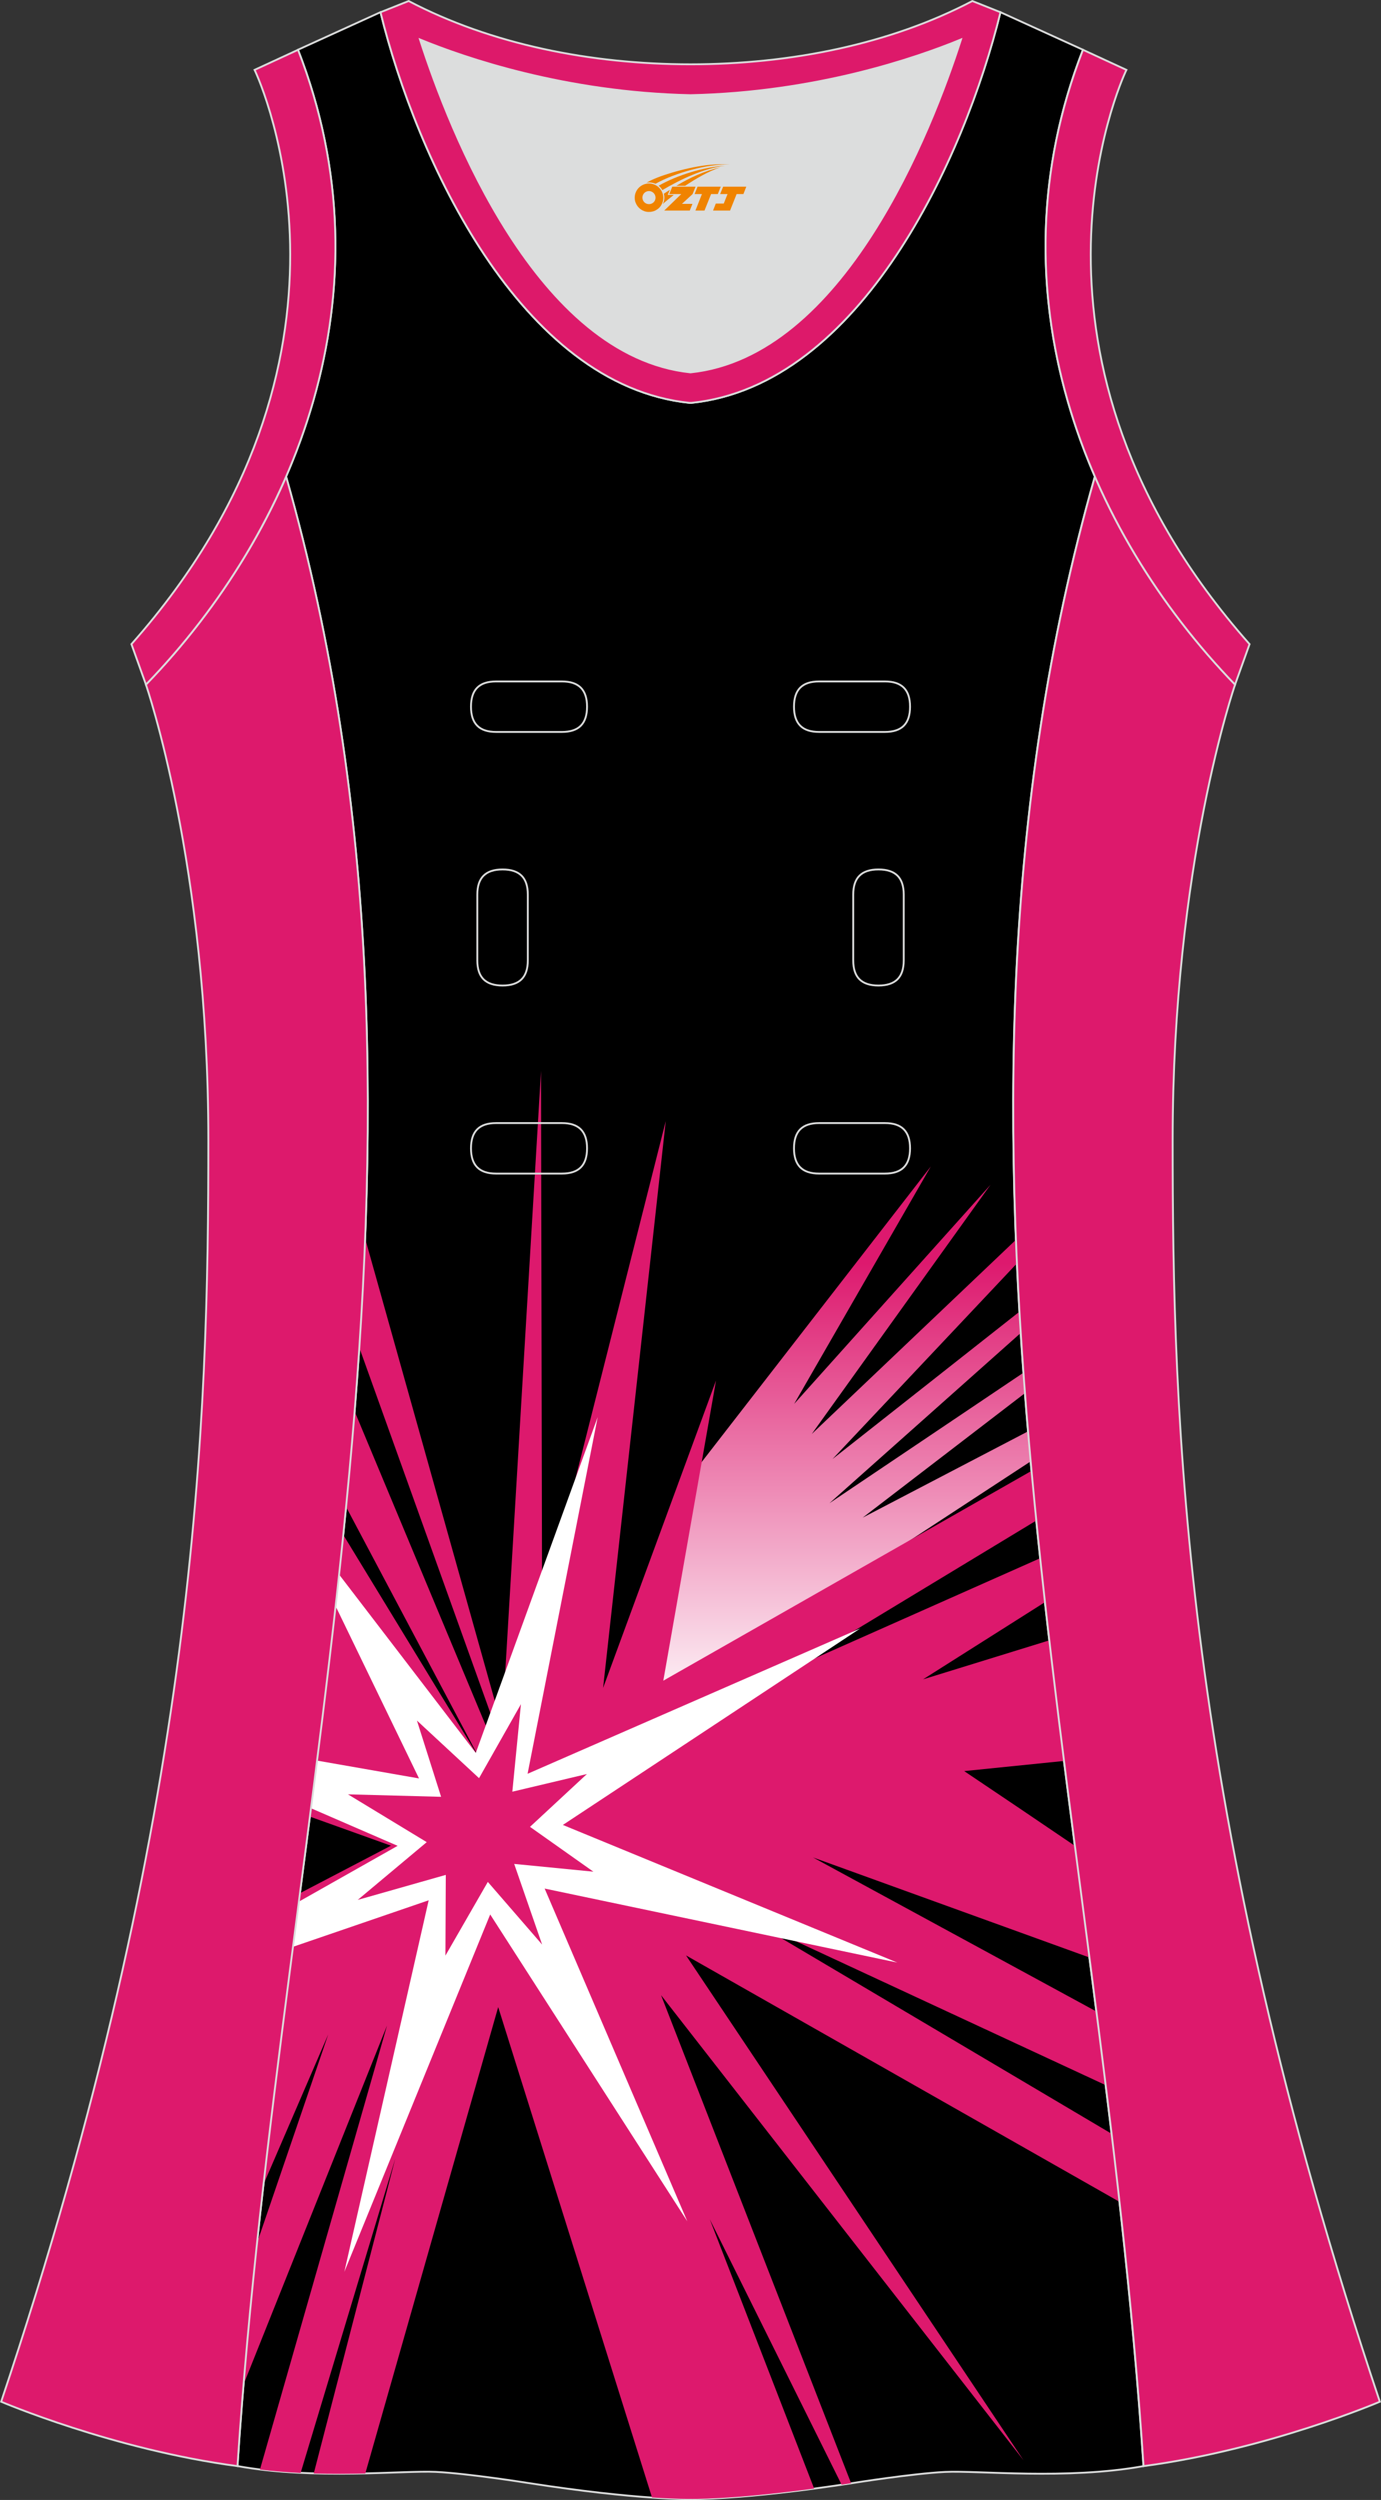 <?xml version="1.0" encoding="utf-8"?>
<!-- Generator: Adobe Illustrator 24.0.1, SVG Export Plug-In . SVG Version: 6.00 Build 0)  -->
<svg xmlns="http://www.w3.org/2000/svg" xmlns:xlink="http://www.w3.org/1999/xlink" version="1.1" id="图层_1" x="0px" y="0px" width="297.02px" height="537.6px" viewBox="0 0 297.02 537.6" enable-background="new 0 0 297.02 537.6" xml:space="preserve">
<rect x="0" y="0" width="297.02" height="537.6" fill="#333333" stroke="none"/>
<g>
	<path stroke="#DCDDDD" stroke-width="0.4" stroke-miterlimit="22.926" d="M148.49,537.4c0,0,10.9,0.27,34.98-3.45   c0,0,12.74-2.03,19.79-2.38s26.09,1.74,42.67-1.25c-9.3-142.69-51.34-284.14-10.46-427.84c-11.94-27.53-15.15-59.46-2.56-91.78   l-17.74-8.08c-7.69,31.39-30.1,80.3-66.52,84.01l-0.15-0.01l-0.15,0.01c-36.42-3.71-58.83-52.62-66.52-84.01L64.09,10.7   c12.59,32.31,9.37,64.25-2.56,91.78c40.88,143.69-1.16,285.14-10.46,427.83c16.57,3,35.62,0.91,42.67,1.25   c7.05,0.35,19.79,2.38,19.79,2.38C137.59,537.68,148.49,537.4,148.49,537.4z"/>
	
		<linearGradient id="SVGID_1_" gradientUnits="userSpaceOnUse" x1="-9243.569" y1="8327.109" x2="-9243.569" y2="8425.82" gradientTransform="matrix(1 0 0 1 9424.152 -8055.547)">
		<stop offset="0" style="stop-color:#DD196E"/>
		<stop offset="1" style="stop-color:#FFFFFF"/>
	</linearGradient>
	<path fill="url(#SVGID_1_)" d="M149.27,316.52l-9.77,47.59l13-4.58l69.17-45.27c-0.19-2.15-0.38-4.31-0.56-6.46l-35.57,18.56   l34.91-26.78c-0.11-1.46-0.22-2.92-0.33-4.39l-41.73,28.07l41.15-36.62c-0.1-1.52-0.19-3.05-0.28-4.57l-40.21,31.69l39.67-42.08   c-0.08-1.69-0.15-3.39-0.21-5.08l-43.92,41.77l38.45-53.6l-42.23,47.12l29.39-51.06L149.27,316.52z"/>
	<path fill="#DD196D" d="M107.4,369.27l0.71-0.39l8.25-138.59l0.23,116.07l26.6-105.29l-13.48,121.91L154,296.87l-11.34,64.55   l79.18-45.11c0.33,3.56,0.67,7.12,1.03,10.68l-52.55,31.81l53.38-23.71c0.33,3.15,0.68,6.3,1.03,9.45l-26.2,16.59l27.13-8.38   c1,8.64,2.06,17.29,3.16,25.93l-21.45,2.18c7.96,5.34,15.89,10.69,23.79,16.06c1.04,8.01,2.09,16.02,3.13,24.02l-59.43-21.51   l60.93,33.12c0.68,5.28,1.34,10.56,2,15.84l-75.98-35.29l77.25,45.74c0.58,4.88,1.15,9.76,1.7,14.64l-93.21-52.98l72.59,108.57   l-77.96-100.02l40.87,104.94c-0.69,0.1-1.38,0.21-2.05,0.31l-28.34-57.06l22.44,57.9c-18.25,2.45-26.61,2.23-26.61,2.23   s-2.66,0.06-8.26-0.31l-33.08-105.45L78.57,531.9c-3.46,0.08-7.21,0.11-11.09,0l17.54-67.73l-20.36,67.61   c-2.9-0.14-5.84-0.37-8.75-0.73l27.33-95.48l-30.89,77.27c0.84-10.15,1.81-20.28,2.9-30.42l15.35-44.95l-13.96,32.35   c2.39-20.91,5.12-41.8,7.85-62.69l19.59-10.23l-17.45-6.26c2.61-20.2,5.11-40.41,7.18-60.62l29.24,47.99L74.41,324   c0.67-6.85,1.29-13.7,1.84-20.55l29.1,69.69l1.1-2.02l-29.19-81.38c0.52-7.83,0.94-15.66,1.25-23.49L107.4,369.27z"/>
	<path fill="#FFFFFF" d="M128.55,304.74l-15.08,76.7l71.58-31.27l-63.99,42.27l71.93,29.6l-75.85-15.92l30.69,71.57l-42.4-66   l-31.37,76.85l18.14-79.9l-29.22,10.02l1.27-9.71l21.27-12.02l-18.66-8.09c0.44-3.41,0.88-6.83,1.31-10.24l21.95,3.84l-17.96-37.1   c0.25-2.27,0.5-4.52,0.75-6.78l29.42,38.39L128.55,304.74z"/>
	<polygon fill="#DD196D" points="112.04,366.47 110.19,385.29 126.23,381.49 113.99,392.85 127.62,402.49 110.59,400.82    116.6,418.17 104.92,404.69 95.8,420.54 95.88,403.18 76.94,408.56 91.78,396.14 74.84,385.86 94.87,386.39 89.67,369.99    103.03,382.38  "/>
	<path fill="#DD196C" stroke="#DCDDDD" stroke-width="0.4" stroke-miterlimit="22.926" d="M31.38,147.21   c0,0,13.43,38.68,13.43,97.97S42.84,389.37,0.25,516.47c0,0,24.02,10.29,50.83,13.85c9.3-142.69,51.34-284.14,10.46-427.83   C54.22,119.35,43.63,134.57,31.38,147.21z"/>
	<path fill="#DD196C" stroke="#DCDDDD" stroke-width="0.4" stroke-miterlimit="22.926" d="M265.64,147.21   c0,0-13.43,38.68-13.43,97.97s1.97,144.19,44.56,271.29c0,0-24.02,10.29-50.82,13.85c-9.3-142.69-51.34-284.14-10.46-427.84   C242.8,119.36,253.4,134.58,265.64,147.21z"/>
	<path fill="#DCDDDD" d="M148.51,20.46c26.98-0.59,48.46-7.98,58.18-11.98c-6.35,19.73-25.2,68.13-58.18,71.59   C115.53,76.61,96.68,28.2,90.33,8.48C100.05,12.48,121.53,19.88,148.51,20.46z"/>
	<path fill="#DD196A" stroke="#DCDDDD" stroke-width="0.4" stroke-miterlimit="22.926" d="M81.84,2.63   c7.69,31.39,30.1,80.3,66.52,84.01c0.05-0.01,0.1-0.01,0.15-0.01c0.05,0,0.1,0.01,0.15,0.01c36.42-3.71,58.83-52.62,66.52-84.01   l-6.05-2.41c-17.68,9.28-39.1,13.6-60.62,13.61c-21.52-0.01-42.94-4.33-60.62-13.61L81.84,2.63L81.84,2.63L81.84,2.63z    M148.51,80.08c-32.98-3.46-51.83-51.87-58.18-71.59c9.72,3.99,31.2,11.39,58.18,11.98c26.98-0.59,48.46-7.98,58.18-11.98   C200.34,28.21,181.49,76.62,148.51,80.08z"/>
	<path fill="#DD196B" stroke="#DCDDDD" stroke-width="0.4" stroke-miterlimit="22.926" d="M232.92,10.71   c-20.31,52.12,0.51,103.25,32.71,136.51l3.12-8.7c-54.51-61.54-27.74-120.98-26.48-123.49L232.92,10.71z"/>
	<path fill="#DD196B" stroke="#DCDDDD" stroke-width="0.4" stroke-miterlimit="22.926" d="M64.1,10.71   c20.31,52.12-0.51,103.25-32.71,136.51l-3.12-8.7C82.77,76.98,56,17.54,54.75,15.03L64.1,10.71z"/>
	
	<g>
		<path fill="none" stroke="#DCDDDD" stroke-width="0.4" stroke-miterlimit="22.926" d="M176.17,146.54c-3.64,0-5.4,1.77-5.4,5.43    c0,3.65,1.77,5.43,5.4,5.43h14.16c3.64,0,5.4-1.78,5.4-5.43s-1.77-5.43-5.4-5.43H176.17z"/>
		<path fill="none" stroke="#DCDDDD" stroke-width="0.4" stroke-miterlimit="22.926" d="M106.7,146.54c-3.64,0-5.4,1.77-5.4,5.43    c0,3.65,1.77,5.43,5.4,5.43h14.16c3.64,0,5.4-1.78,5.4-5.43s-1.77-5.43-5.4-5.43H106.7z"/>
		<path fill="none" stroke="#DCDDDD" stroke-width="0.4" stroke-miterlimit="22.926" d="M176.17,241.51c-3.64,0-5.4,1.78-5.4,5.43    s1.77,5.43,5.4,5.43h14.16c3.64,0,5.4-1.78,5.4-5.43s-1.77-5.43-5.4-5.43H176.17z"/>
		<path fill="none" stroke="#DCDDDD" stroke-width="0.4" stroke-miterlimit="22.926" d="M106.7,241.51c-3.64,0-5.4,1.78-5.4,5.43    s1.77,5.43,5.4,5.43h14.16c3.64,0,5.4-1.78,5.4-5.43s-1.77-5.43-5.4-5.43H106.7z"/>
		<path fill="none" stroke="#DCDDDD" stroke-width="0.4" stroke-miterlimit="22.926" d="M102.66,206.53c0,3.64,1.77,5.4,5.43,5.4    c3.65,0,5.43-1.77,5.43-5.4v-14.16c0-3.64-1.78-5.4-5.43-5.4s-5.43,1.77-5.43,5.4V206.53z"/>
		<path fill="none" stroke="#DCDDDD" stroke-width="0.4" stroke-miterlimit="22.926" d="M194.37,192.37c0-3.64-1.78-5.4-5.43-5.4    s-5.43,1.77-5.43,5.4v14.16c0,3.64,1.78,5.4,5.43,5.4s5.43-1.77,5.43-5.4V192.37z"/>
	</g>
</g>
<g id="图层_x0020_1">
	<path fill="#F08300" d="M136.69,43.54c0.416,1.136,1.472,1.984,2.752,2.032c0.144,0,0.304,0,0.448-0.016h0.016   c0.016,0,0.064,0,0.128-0.016c0.032,0,0.048-0.016,0.08-0.016c0.064-0.016,0.144-0.032,0.224-0.048c0.016,0,0.016,0,0.032,0   c0.192-0.048,0.4-0.112,0.576-0.208c0.192-0.096,0.4-0.224,0.608-0.384c0.672-0.56,1.104-1.408,1.104-2.352   c0-0.224-0.032-0.448-0.08-0.672l0,0C142.53,41.66,142.48,41.49,142.4,41.31C141.93,40.22,140.85,39.46,139.58,39.46C137.89,39.46,136.51,40.83,136.51,42.53C136.51,42.88,136.57,43.22,136.69,43.54L136.69,43.54L136.69,43.54z M140.99,42.56L140.99,42.56C140.96,43.34,140.3,43.94,139.52,43.9C138.73,43.87,138.14,43.22,138.17,42.43c0.032-0.784,0.688-1.376,1.472-1.344   C140.41,41.12,141.02,41.79,140.99,42.56L140.99,42.56z"/>
	<polygon fill="#F08300" points="155.02,40.14 ,154.38,41.73 ,152.94,41.73 ,151.52,45.28 ,149.57,45.28 ,150.97,41.73 ,149.39,41.73    ,150.03,40.14"/>
	<path fill="#F08300" d="M156.99,35.41c-1.008-0.096-3.024-0.144-5.056,0.112c-2.416,0.304-5.152,0.912-7.616,1.664   C142.27,37.79,140.4,38.51,139.05,39.28C139.25,39.25,139.44,39.23,139.63,39.23c0.48,0,0.944,0.112,1.36,0.288   C145.09,37.2,152.29,35.15,156.99,35.41L156.99,35.41L156.99,35.41z"/>
	<path fill="#F08300" d="M142.46,40.88c4-2.368,8.88-4.672,13.488-5.248c-4.608,0.288-10.224,2-14.288,4.304   C141.98,40.19,142.25,40.51,142.46,40.88C142.46,40.88,142.46,40.88,142.46,40.88z"/>
	<polygon fill="#F08300" points="160.51,40.14 ,159.89,41.73 ,158.43,41.73 ,157.02,45.28 ,156.56,45.28 ,155.05,45.28 ,153.36,45.28    ,153.95,43.78 ,155.66,43.78 ,156.48,41.73 ,154.89,41.73 ,155.53,40.14"/>
	<polygon fill="#F08300" points="149.6,40.14 ,148.96,41.73 ,146.67,43.84 ,148.93,43.84 ,148.35,45.28 ,142.86,45.28 ,146.53,41.73    ,143.95,41.73 ,144.59,40.14"/>
	<path fill="#F08300" d="M154.88,36c-3.376,0.752-6.464,2.192-9.424,3.952h1.888C149.77,38.38,152.11,36.95,154.88,36z    M144.08,40.82C143.45,41.2,143.39,41.25,142.78,41.66c0.064,0.256,0.112,0.544,0.112,0.816c0,0.496-0.112,0.976-0.32,1.392   c0.176-0.16,0.32-0.304,0.432-0.4c0.272-0.24,0.768-0.64,1.6-1.296l0.32-0.256H143.6l0,0L144.08,40.82L144.08,40.82L144.08,40.82z"/>
</g>
</svg>
